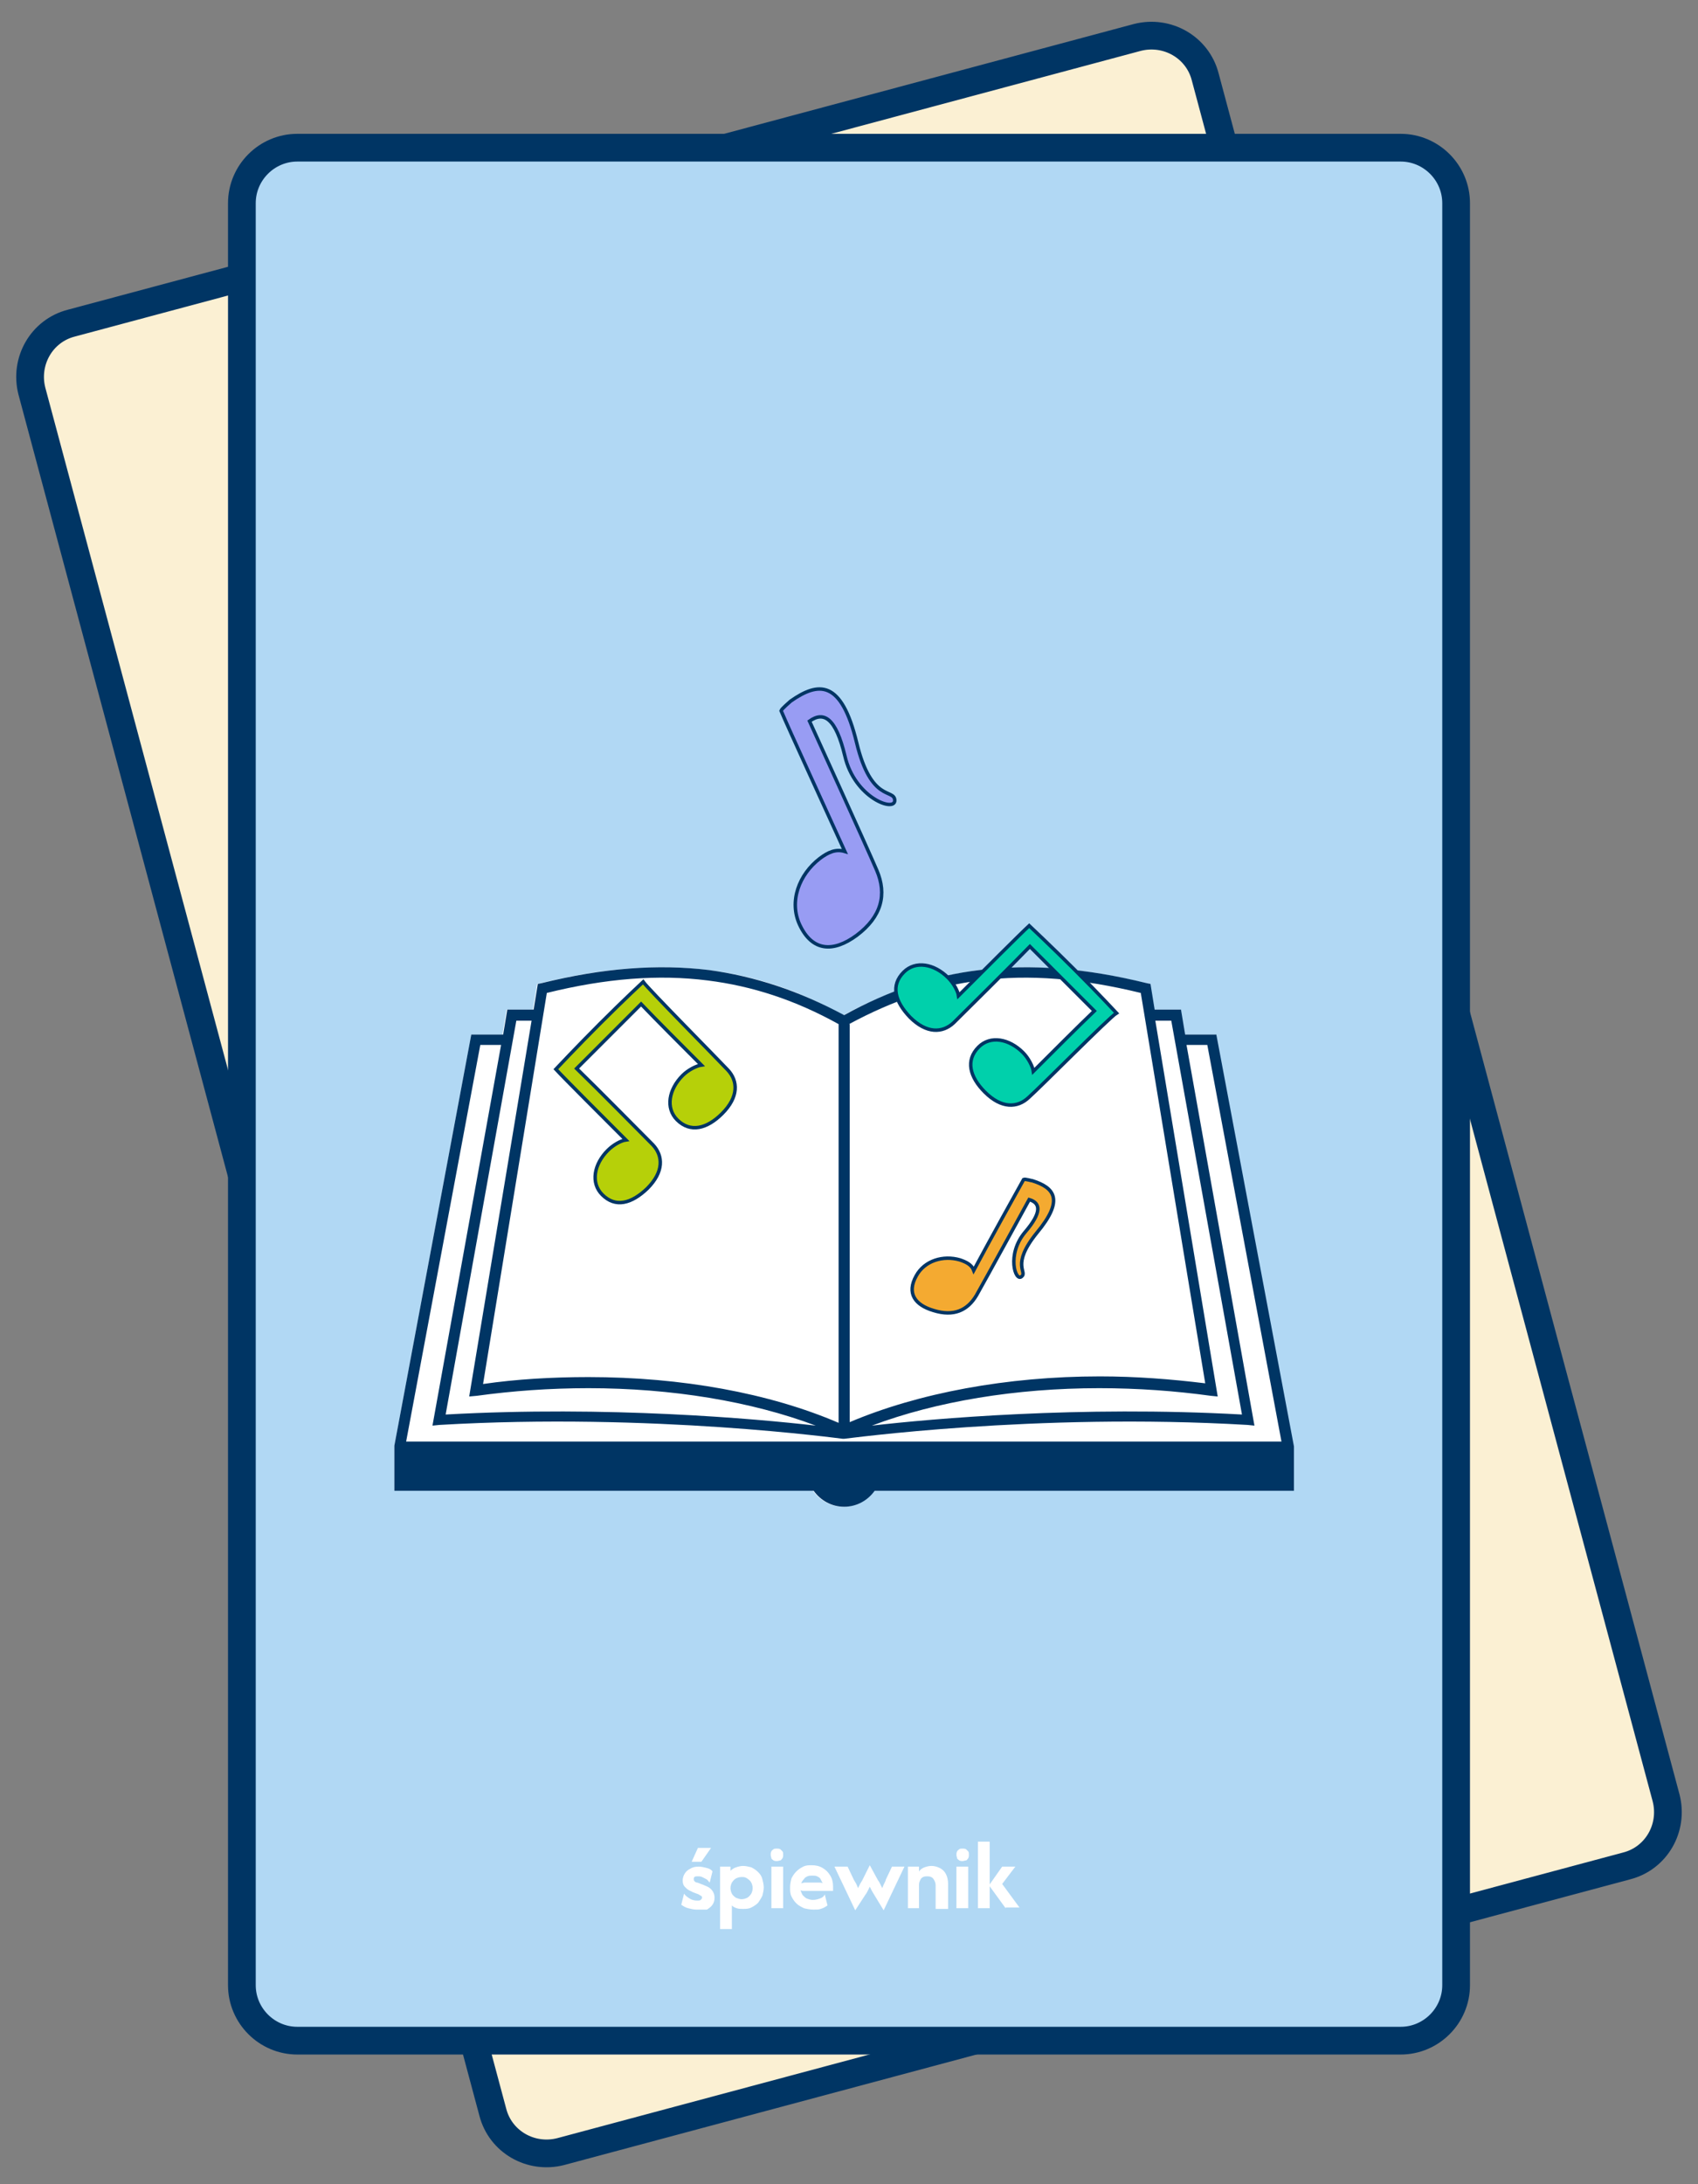 <?xml version="1.0" encoding="utf-8"?>
<!-- Generator: Adobe Illustrator 29.8.1, SVG Export Plug-In . SVG Version: 9.03 Build 0)  -->
<svg version="1.0" id="Warstwa_1" xmlns="http://www.w3.org/2000/svg" xmlns:xlink="http://www.w3.org/1999/xlink" x="0px" y="0px"
	 viewBox="0 0 245 315" style="enable-background:new 0 0 245 315;" xml:space="preserve">
<rect x="0" y="0" width="245" height="315" fill="#808080" stroke="none"/>
<style type="text/css">
	.st0{fill:#FBF0D3;stroke:#003564;stroke-width:4;}
	.st1{fill:#B1D8F4;stroke:#003564;stroke-width:4;}
	.st2{fill:#003564;}
	.st3{fill:#FFFFFF;}
	.st4{fill:#00D0AB;stroke:#003564;stroke-width:0.5;stroke-miterlimit:10;}
	.st5{fill:#B6D009;stroke:#003564;stroke-width:0.5;stroke-miterlimit:10;}
	.st6{fill:#989CF3;stroke:#003564;stroke-width:0.5;stroke-miterlimit:10;}
	.st7{fill:#F4AA31;stroke:#003564;stroke-width:0.5;stroke-miterlimit:10;}
</style>
<path class="st0" d="M10.3,46.6L164.1,5.4c4.3-1.1,8.7,1.4,9.8,5.7l66.5,248.2c1.1,4.3-1.4,8.7-5.7,9.8L80.9,310.3
	c-4.3,1.1-8.7-1.4-9.8-5.7L4.6,56.4C3.5,52.1,6,47.7,10.3,46.6z"/>
<path class="st1" d="M42.9,21.3h159.2c4.4,0,8,3.6,8,8v257c0,4.4-3.6,8-8,8H42.9c-4.4,0-8-3.6-8-8v-257
	C34.9,24.9,38.5,21.3,42.9,21.3z"/>
<g>
	<path class="st3" d="M100.5,275.4c-0.4,0-0.8-0.1-1.2-0.2c-0.4-0.1-0.7-0.3-1-0.5l0.4-1.6c0.2,0.3,0.5,0.5,0.8,0.7
		c0.3,0.2,0.7,0.3,1.1,0.3c0.2,0,0.4,0,0.5-0.1c0.1-0.1,0.2-0.2,0.2-0.3c0-0.2-0.1-0.3-0.2-0.3c-0.1-0.1-0.2-0.1-0.3-0.2l-0.8-0.3
		c-0.2-0.1-0.4-0.2-0.6-0.3c-0.2-0.1-0.4-0.3-0.6-0.5c-0.2-0.2-0.3-0.5-0.3-0.9c0-0.3,0.1-0.7,0.3-1c0.2-0.3,0.4-0.5,0.8-0.7
		c0.3-0.2,0.7-0.3,1.2-0.3c0.4,0,0.8,0.1,1.2,0.2s0.7,0.3,0.8,0.5l-0.4,1.6c-0.2-0.2-0.3-0.4-0.5-0.5s-0.4-0.2-0.6-0.3
		c-0.2-0.1-0.4-0.1-0.6-0.1c-0.2,0-0.4,0-0.5,0.1c-0.1,0.1-0.1,0.2-0.1,0.3c0,0.1,0,0.2,0.1,0.3c0.1,0.1,0.2,0.2,0.4,0.2l0.8,0.3
		c0.2,0.1,0.5,0.2,0.7,0.3s0.5,0.3,0.7,0.6s0.3,0.6,0.3,1c0,0.4-0.1,0.7-0.3,1c-0.2,0.3-0.5,0.5-0.8,0.7
		C101.4,275.4,101,275.4,100.5,275.4z M99.8,268.5l0.9-2h1.9l-1.4,2H99.8z"/>
	<path class="st3" d="M103.9,278.2v-9h1.5v0.6c0.2-0.2,0.5-0.4,0.8-0.5c0.3-0.1,0.7-0.2,1-0.2c0.4,0,0.8,0.1,1.2,0.2
		c0.4,0.2,0.7,0.4,1,0.7s0.5,0.6,0.6,1s0.2,0.8,0.2,1.2s-0.1,0.8-0.2,1.2c-0.2,0.4-0.4,0.7-0.6,1c-0.3,0.3-0.6,0.5-1,0.7
		c-0.4,0.2-0.8,0.2-1.2,0.2c-0.3,0-0.6,0-0.9-0.1c-0.3-0.1-0.5-0.2-0.7-0.4v3.4H103.9z M107,273.9c0.3,0,0.6-0.1,0.8-0.2
		c0.2-0.1,0.4-0.3,0.6-0.6c0.1-0.2,0.2-0.5,0.2-0.8c0-0.3-0.1-0.6-0.2-0.8c-0.1-0.2-0.3-0.4-0.6-0.6s-0.5-0.2-0.8-0.2
		c-0.3,0-0.6,0.1-0.8,0.2s-0.4,0.3-0.6,0.6c-0.1,0.2-0.2,0.5-0.2,0.8c0,0.3,0.1,0.6,0.2,0.8c0.1,0.2,0.3,0.4,0.6,0.6
		C106.5,273.8,106.7,273.9,107,273.9z"/>
	<path class="st3" d="M112.1,268.4c-0.2,0-0.3,0-0.5-0.1c-0.1-0.1-0.3-0.2-0.3-0.3s-0.1-0.3-0.1-0.5c0-0.2,0-0.3,0.1-0.5
		s0.2-0.2,0.3-0.3c0.1-0.1,0.3-0.1,0.5-0.1c0.2,0,0.3,0,0.5,0.1c0.1,0.1,0.2,0.2,0.3,0.3c0.1,0.1,0.1,0.3,0.1,0.5
		c0,0.2,0,0.3-0.1,0.5c-0.1,0.1-0.2,0.3-0.3,0.3S112.3,268.4,112.1,268.4z M111.3,275.2v-6h1.7v6H111.3z"/>
	<path class="st3" d="M117.4,275.4c-0.5,0-1-0.1-1.4-0.2c-0.4-0.2-0.8-0.4-1.1-0.7c-0.3-0.3-0.5-0.6-0.7-1s-0.2-0.8-0.2-1.3
		c0-0.5,0.1-0.9,0.2-1.3c0.2-0.4,0.4-0.7,0.7-1c0.3-0.3,0.6-0.5,1-0.7c0.4-0.2,0.8-0.2,1.2-0.2c0.6,0,1.1,0.1,1.6,0.4
		s0.8,0.6,1.1,1.1s0.4,1,0.4,1.6v0.6h-3.7c-0.2,0-0.3,0-0.5,0c-0.2,0-0.3,0-0.5-0.1c0.1,0.3,0.2,0.5,0.3,0.7
		c0.2,0.2,0.4,0.4,0.6,0.5c0.3,0.1,0.5,0.2,0.9,0.2c0.4,0,0.7-0.1,1-0.2s0.6-0.3,0.7-0.6l0.4,1.6c-0.3,0.2-0.6,0.4-1,0.5
		C118.2,275.4,117.8,275.4,117.4,275.4z M115.6,271.6c0.2,0,0.3-0.1,0.5-0.1s0.3,0,0.5,0h1.1c0.2,0,0.4,0,0.5,0c0.2,0,0.3,0,0.5,0.1
		c-0.1-0.2-0.2-0.4-0.3-0.6s-0.3-0.3-0.5-0.4c-0.2-0.1-0.4-0.1-0.7-0.1c-0.2,0-0.5,0-0.7,0.1s-0.4,0.2-0.5,0.4
		C115.8,271.2,115.7,271.4,115.6,271.6z"/>
	<path class="st3" d="M123.4,275.5l-3-6.3h1.9l0.9,1.9c0.1,0.2,0.2,0.3,0.3,0.5s0.2,0.4,0.3,0.7c0.1-0.2,0.2-0.4,0.3-0.6
		c0.1-0.2,0.2-0.3,0.3-0.5l1.1-2.2h0l1.2,2.2c0.1,0.1,0.2,0.3,0.3,0.5s0.2,0.4,0.3,0.6c0.1-0.3,0.2-0.5,0.3-0.7s0.2-0.4,0.2-0.5
		l0.9-1.9h1.8l-3,6.3h0l-1.4-2.3c-0.1-0.2-0.2-0.3-0.3-0.5s-0.2-0.4-0.3-0.6c-0.1,0.2-0.2,0.4-0.3,0.6s-0.2,0.4-0.3,0.5L123.4,275.5
		L123.4,275.5z"/>
	<path class="st3" d="M131,275.2v-6h1.6v0.7c0.2-0.3,0.5-0.5,0.8-0.6c0.3-0.1,0.6-0.2,1-0.2c0.4,0,0.8,0.1,1.2,0.3
		c0.4,0.2,0.7,0.5,0.9,0.9c0.2,0.4,0.3,0.9,0.3,1.4v3.6H135v-3.4c0-0.3-0.1-0.6-0.3-0.9c-0.2-0.3-0.5-0.4-0.9-0.4
		c-0.2,0-0.4,0-0.6,0.1c-0.2,0.1-0.3,0.2-0.4,0.4c-0.1,0.2-0.2,0.4-0.2,0.7v3.4H131z"/>
	<path class="st3" d="M138.9,268.4c-0.2,0-0.3,0-0.5-0.1c-0.1-0.1-0.3-0.2-0.3-0.3s-0.1-0.3-0.1-0.5c0-0.2,0-0.3,0.1-0.5
		s0.2-0.2,0.3-0.3c0.1-0.1,0.3-0.1,0.5-0.1c0.2,0,0.3,0,0.5,0.1c0.1,0.1,0.2,0.2,0.3,0.3c0.1,0.1,0.1,0.3,0.1,0.5
		c0,0.2,0,0.3-0.1,0.5c-0.1,0.1-0.2,0.3-0.3,0.3S139,268.4,138.9,268.4z M138,275.2v-6h1.7v6H138z"/>
	<path class="st3" d="M141.1,275.2v-9.6h1.7v9.6H141.1z M145.1,275.2l-2.4-3.3l1.9-2.7h1.9l-1.9,2.5l2.5,3.4H145.1z"/>
</g>
<g>
	<path class="st3" d="M186.6,208.6v6.4h-60.5c-1,1.4-2.6,2.3-4.4,2.3s-3.4-0.9-4.4-2.3H56.9v-6.4l0-0.1L68,149.2h4.5l0.6-3.6h3.8
		l0.6-3.7l0.5-0.1c8.9-2.2,16.8-2.8,24.2-1.9c6.6,0.8,13,2.9,19.5,6.5c6.5-3.5,12.9-5.6,19.5-6.5c7.4-0.9,15.3-0.3,24.2,1.9l0.5,0.1
		l0.6,3.7h3.8l0.6,3.6h4.5L186.6,208.6z"/>
	<path class="st2" d="M175.5,149.2h-4.5l-0.6-3.6h-3.8l-0.6-3.7l-0.5-0.1c-8.9-2.2-16.8-2.8-24.2-1.9c-6.6,0.8-13,2.9-19.5,6.5
		c-6.5-3.5-12.9-5.6-19.5-6.5c-7.4-0.9-15.3-0.3-24.2,1.9l-0.5,0.1l-0.6,3.7h-3.8l-0.6,3.6H68l-11.1,59.3l0,0.1v6.4h60.5
		c1,1.4,2.6,2.3,4.4,2.3s3.4-0.9,4.4-2.3h60.5v-6.4L175.5,149.2z M169,147.2l10.2,56.8c-23.4-1.3-44.7,0.6-53.4,1.6
		c9.3-3.5,20.8-5.4,32.8-5.4c5.6,0,11,0.4,16.1,1.1l1,0.1l-9-54.2H169z M122.5,147.7c6.3-3.4,12.5-5.5,18.9-6.3
		c7.1-0.9,14.6-0.3,23.2,1.8l9.3,56.3c-4.9-0.6-10-1-15.2-1c-13.4,0-26.2,2.4-36.1,6.6V147.7z M78.9,143.2
		c8.5-2.1,16.1-2.7,23.2-1.8c6.4,0.8,12.6,2.8,18.9,6.3v57.5c-10-4.3-22.7-6.6-36.1-6.6c-5.2,0-10.4,0.3-15.2,1L78.9,143.2z
		 M74.5,147.2h2.2l-9,54.2l1.1-0.1c5.1-0.7,10.5-1.1,16.1-1.1c12,0,23.5,1.9,32.8,5.4c-8.7-1-30-2.9-53.4-1.6L74.5,147.2z
		 M58.6,207.9l10.7-57.2h3l-9.9,54.9l1-0.1c30.7-1.8,58,2,58.2,2l0.1,0l0.1,0c0.3,0,27.5-3.8,58.2-2l1,0.1l-9.8-54.9h3l10.7,57.2
		H58.6z"/>
</g>
<path class="st4" d="M148.4,158.3c-1.6,1.5-3.9,1.6-6.3-0.8c-2.2-2.2-2.8-4.6-0.9-6.5c1.7-1.7,4.4-1.2,6.4,0.8
	c0.8,0.8,1.4,2,1.5,2.7c2.6-2.6,6.6-6.6,8.8-8.7l-9.3-9.3c-2.9,3-9.4,9.4-11,11c-1.6,1.5-3.9,1.6-6.3-0.8c-2.2-2.3-2.8-4.6-0.9-6.5
	c1.7-1.7,4.4-1.2,6.4,0.8c0.8,0.8,1.4,1.9,1.5,2.6c3.3-3.3,8.9-8.9,10.2-10.1c0,0,3.2,3,6.6,6.4c3.4,3.4,6,6.2,6,6.2
	C160.1,146.7,150.1,156.8,148.4,158.3L148.4,158.3L148.4,158.3z"/>
<path class="st5" d="M105,154.3c1.5,1.6,1.6,3.9-0.8,6.3c-2.2,2.2-4.6,2.8-6.5,0.9c-1.7-1.7-1.2-4.4,0.8-6.4c0.8-0.8,2-1.4,2.7-1.5
	c-2.6-2.6-6.6-6.6-8.7-8.8l-9.3,9.3c3,2.9,9.4,9.4,11,11c1.5,1.6,1.6,3.9-0.8,6.3c-2.3,2.2-4.6,2.8-6.5,0.9
	c-1.7-1.7-1.2-4.4,0.8-6.4c0.8-0.8,1.9-1.4,2.6-1.5c-3.3-3.3-8.9-8.9-10.1-10.2c0,0,3-3.2,6.4-6.6c3.4-3.4,6.2-6,6.2-6
	C93.5,142.6,103.5,152.7,105,154.3L105,154.3L105,154.3z"/>
<path class="st6" d="M129.1,115.4c0.1,1.8-5.8-0.3-7.2-6.4c-1.3-5.4-3-6.5-5.1-5c0,0,8.2,18,9.7,21.5c1.5,3.5,0.7,6.7-2.9,9.4
	c-3.4,2.5-6.4,2.3-8.2-1.5c-1.6-3.4-0.1-7.3,2.9-9.6c1.2-0.9,2.3-1.4,3.6-1c-3-6.6-8.1-17.7-9.2-20.3c0.1-0.3,1.3-1.3,1.4-1.4
	c4-2.8,7.3-3.1,9.5,6C125.7,115.8,129,113.7,129.1,115.4L129.1,115.4z"/>
<path class="st7" d="M147.4,184.1c-0.9,0.8-2.2-3.2,0.5-6.4c2.4-2.8,2.3-4.2,0.6-4.7c0,0-6.4,11.7-7.6,13.8
	c-1.3,2.2-3.3,3.1-6.2,2.2c-2.7-0.8-3.9-2.5-2.5-5c1.2-2.2,3.9-3,6.3-2.3c0.9,0.3,1.7,0.7,2,1.5c2.3-4.3,6.3-11.5,7.2-13.1
	c0.2-0.1,1.2,0.2,1.3,0.2c3.1,1,4.6,2.7,0.6,7.5C145.8,182.5,148.3,183.4,147.4,184.1L147.4,184.1z"/>
</svg>
